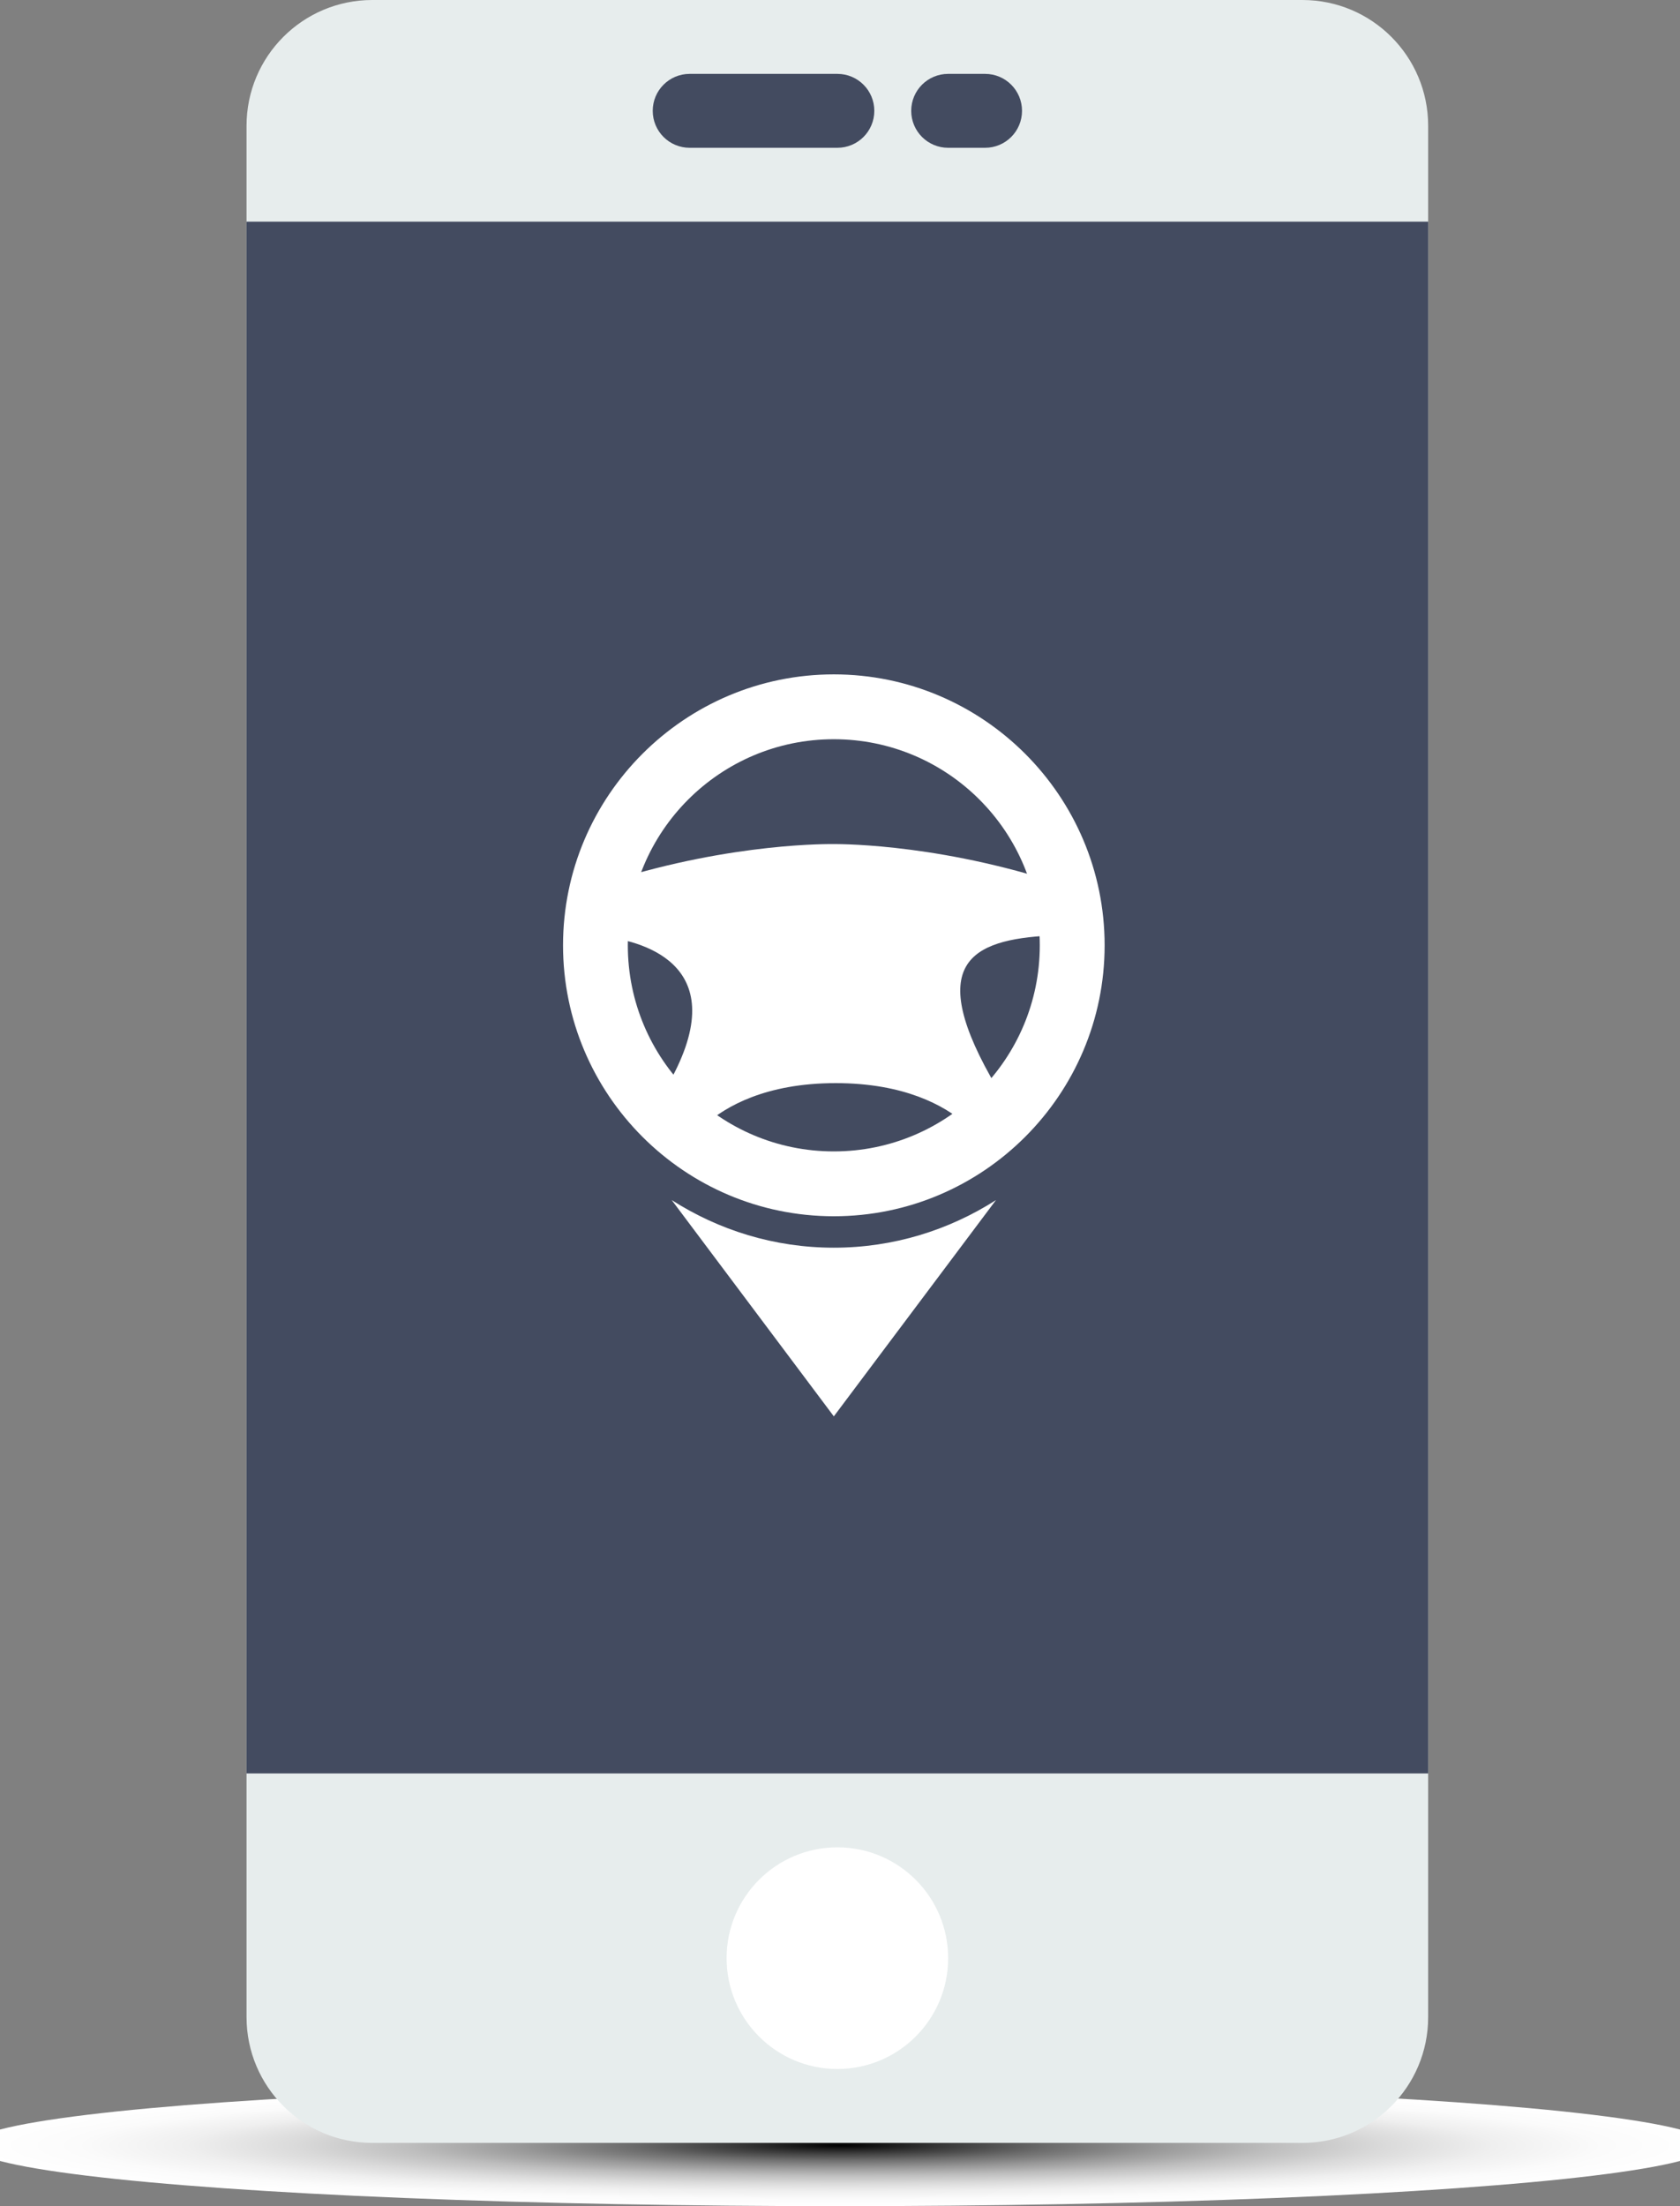 <?xml version="1.0" encoding="utf-8"?>
<!-- Generator: Adobe Illustrator 17.0.0, SVG Export Plug-In . SVG Version: 6.00 Build 0)  -->
<!DOCTYPE svg PUBLIC "-//W3C//DTD SVG 1.1//EN" "http://www.w3.org/Graphics/SVG/1.1/DTD/svg11.dtd">
<svg version="1.1" id="Calque_1" xmlns="http://www.w3.org/2000/svg" xmlns:xlink="http://www.w3.org/1999/xlink" x="0px" y="0px"
	 width="64px" height="84px" viewBox="0 0 64 84" enable-background="new 0 0 64 84" xml:space="preserve">
<rect x="0" y="0" width="64" height="84" fill="#808080" stroke="none"/>
<g>
	
		<radialGradient id="SVGID_1_" cx="32" cy="-528.622" r="33.122" gradientTransform="matrix(1 0 0 0.07 0 118.692)" gradientUnits="userSpaceOnUse">
		<stop  offset="0" style="stop-color:#000000"/>
		<stop  offset="0.116" style="stop-color:#373737"/>
		<stop  offset="0.242" style="stop-color:#6C6C6C"/>
		<stop  offset="0.371" style="stop-color:#999999"/>
		<stop  offset="0.498" style="stop-color:#BEBEBE"/>
		<stop  offset="0.626" style="stop-color:#DADADA"/>
		<stop  offset="0.752" style="stop-color:#EFEFEF"/>
		<stop  offset="0.877" style="stop-color:#FBFBFB"/>
		<stop  offset="1" style="stop-color:#FFFFFF"/>
	</radialGradient>
	<ellipse fill="url(#SVGID_1_)" cx="32" cy="81.681" rx="33.122" ry="2.319"/>
	<path fill="#E7EDED" d="M49.618,81.591H14.182c-2.646,0-4.79-2.145-4.79-4.79V4.79c0-2.646,2.145-4.79,4.79-4.79h35.434
		c2.646,0,4.79,2.145,4.79,4.79V76.8C54.408,79.446,52.263,81.591,49.618,81.591z"/>
	<circle fill="#FFFFFF" cx="31.9" cy="74.557" r="4.22"/>
	<path fill="#434B60" d="M31.9,5.627h-5.627c-0.778,0-1.407-0.629-1.407-1.407s0.629-1.407,1.407-1.407H31.9
		c0.778,0,1.407,0.629,1.407,1.407S32.678,5.627,31.9,5.627z"/>
	<path fill="#434B60" d="M37.527,5.627H36.12c-0.778,0-1.407-0.629-1.407-1.407s0.629-1.407,1.407-1.407h1.407
		c0.778,0,1.407,0.629,1.407,1.407S38.305,5.627,37.527,5.627z"/>
	<rect x="9.392" y="8.44" fill="#434B60" width="45.016" height="59.083"/>
	<path fill="#FFFFFF" d="M40,35.621c0-0.012,0-0.024,0-0.036c0-0.711,0.15-1.399-0.011-2.061c-4.642-1.457-8.274-1.385-8.274-1.385
		s-3.771-0.072-8.453,1.411c-0.158,0.654-0.219,1.333-0.219,2.035c0,0.028,0.019,0.054,0.02,0.082
		c1.476,0.188,5.044,1.129,2.296,5.786c0.459,0.502,0.973,0.955,1.537,1.339c0.747-0.651,2.263-1.552,4.94-1.552
		c2.622,0,4.129,0.86,4.891,1.505c0.551-0.382,0.807-0.828,1.255-1.323C35.157,36.65,37,35.779,40,35.621z"/>
	<g>
		<path fill="#FFFFFF" d="M42.081,35.993c0-5.688-4.628-10.316-10.316-10.316s-10.316,4.628-10.316,10.316
			s4.628,10.316,10.316,10.316S42.081,41.681,42.081,35.993z M23.917,35.993c0-4.334,3.514-7.847,7.847-7.847
			c4.334,0,7.847,3.514,7.847,7.847c0,4.334-3.513,7.847-7.847,7.847C27.431,43.84,23.917,40.327,23.917,35.993z"/>
		<path fill="#FFFFFF" d="M31.765,47.506c-2.274,0-4.389-0.671-6.176-1.813l6.176,8.235l6.176-8.234
			C36.153,46.835,34.038,47.506,31.765,47.506z"/>
	</g>
</g>
</svg>
